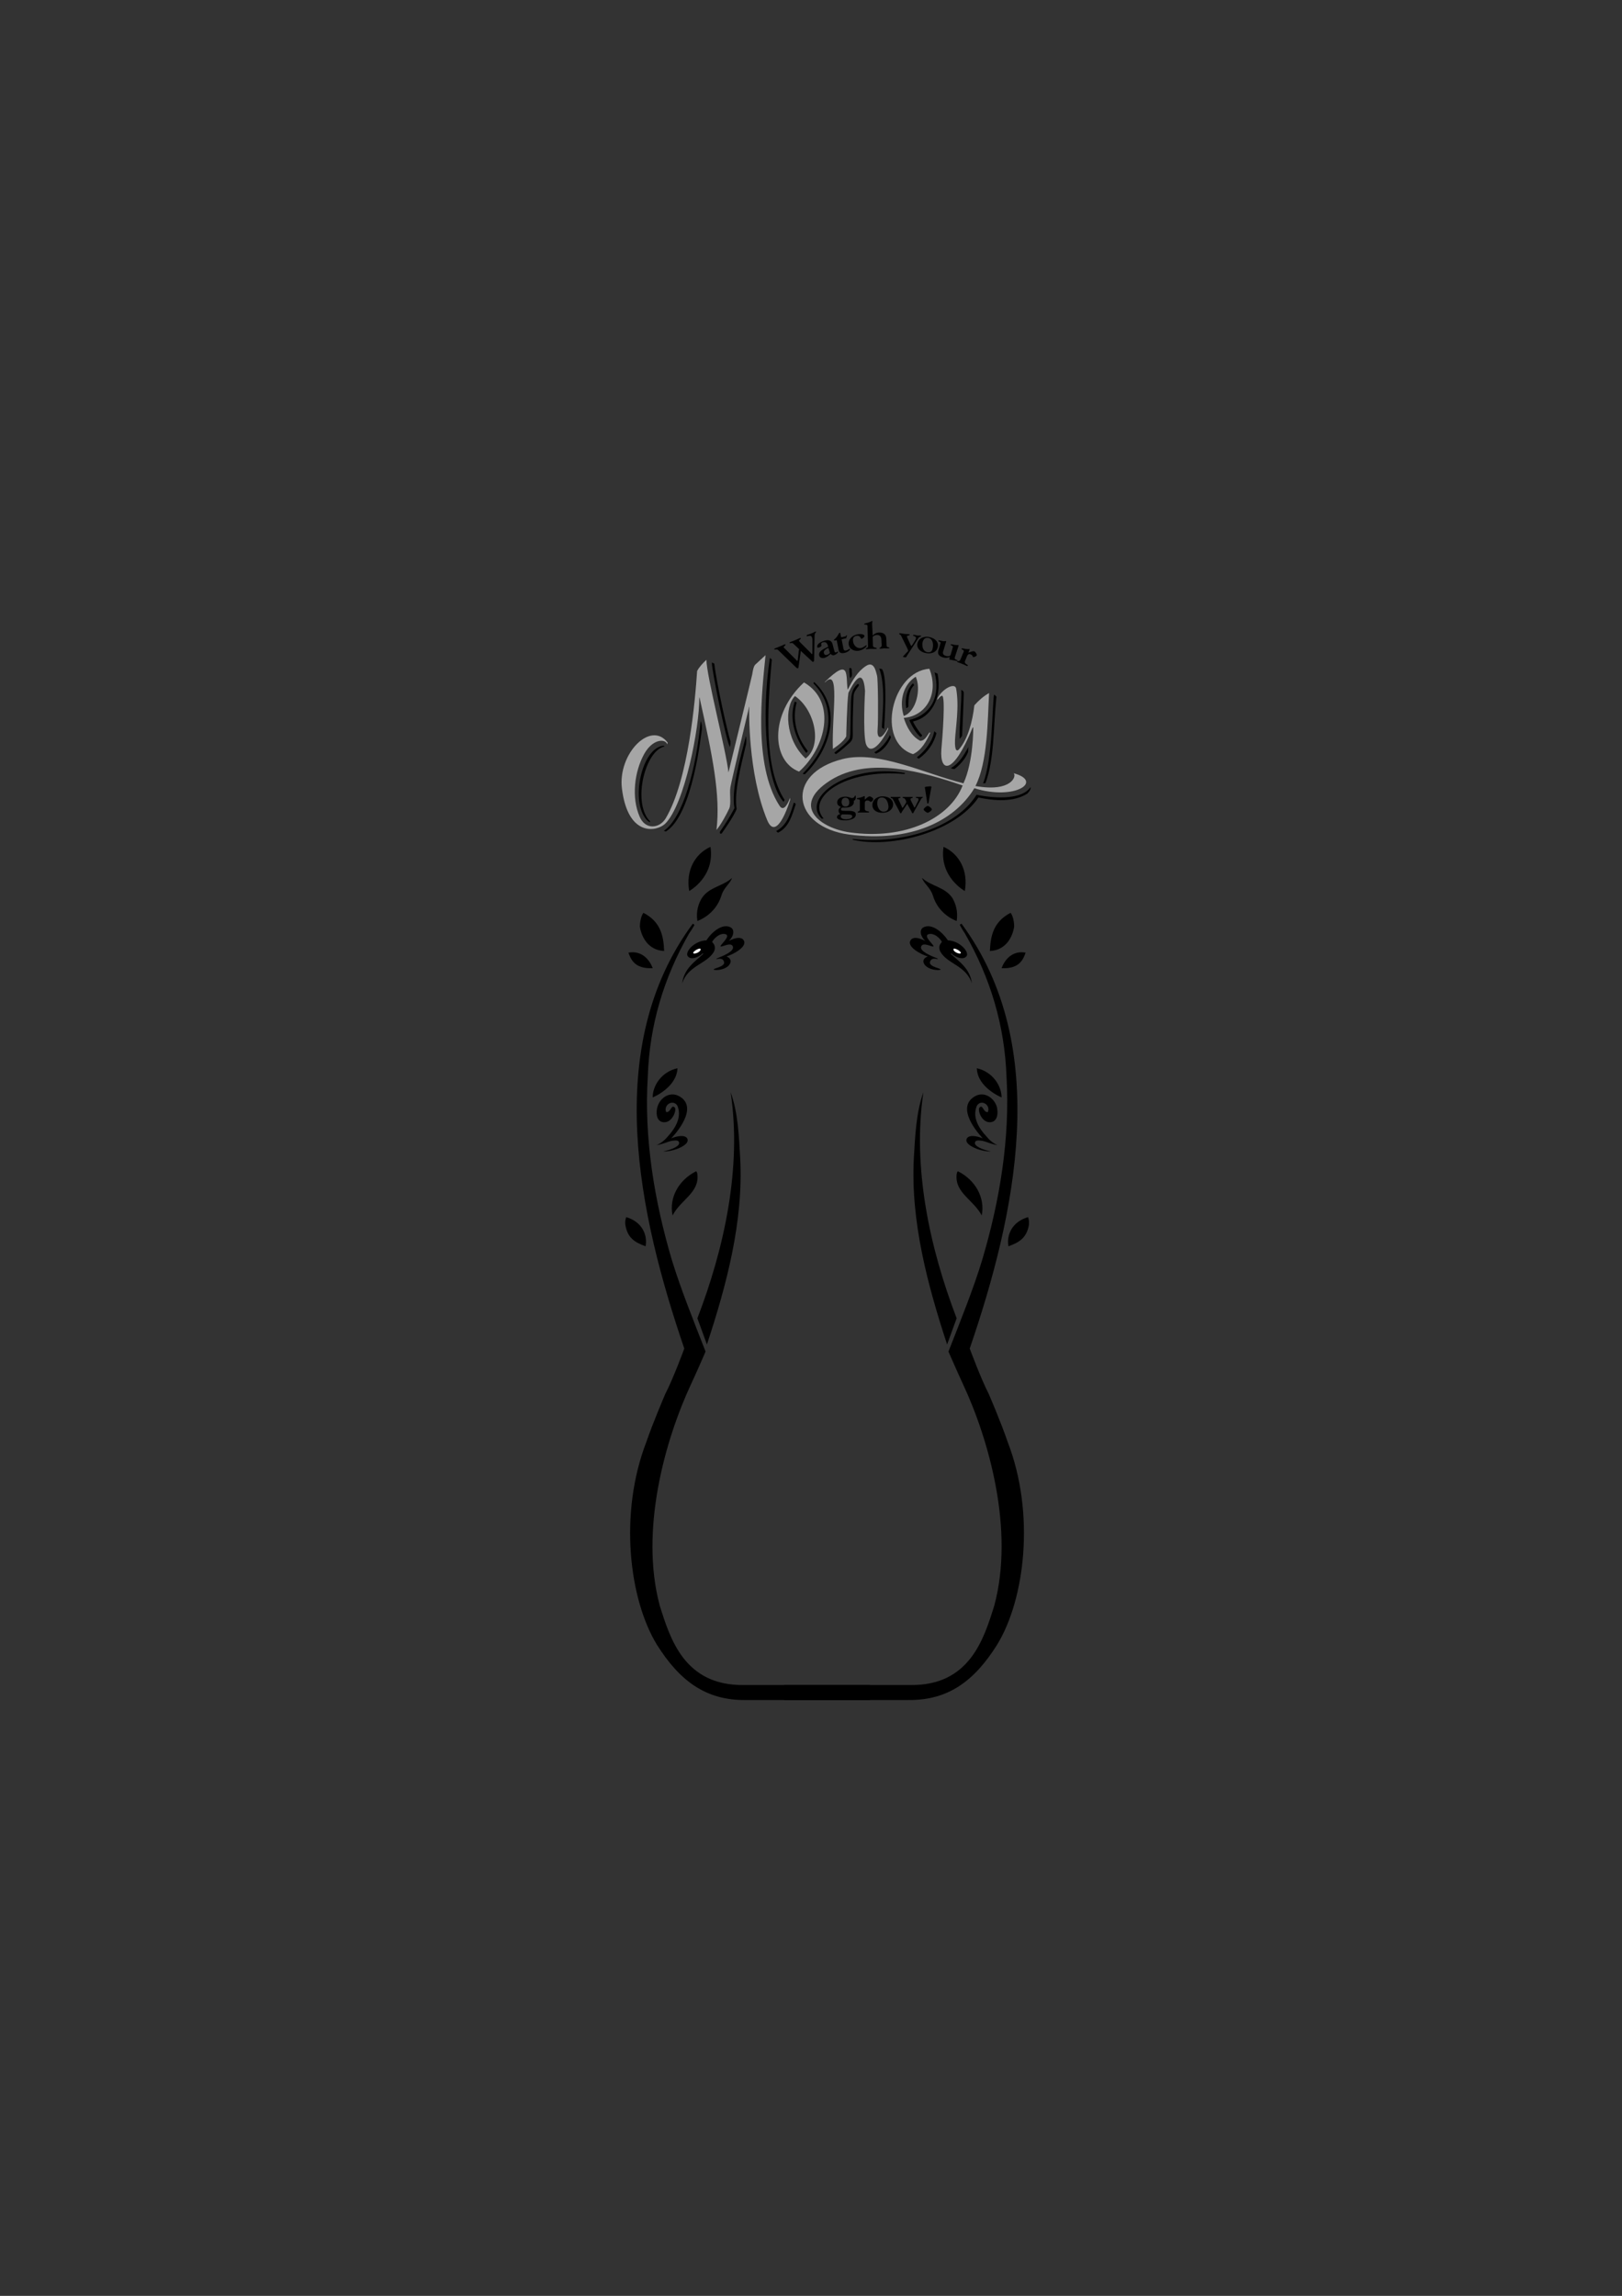<svg xmlns="http://www.w3.org/2000/svg" width="595pt" height="842pt" viewBox="0 0 595 842"><rect x="0" y="0" width="595" height="842" fill="#333333" stroke="none"/><path style="stroke:none;fill-rule:nonzero;fill:#000;fill-opacity:1" d="M310.227 300.875a1.334 1.334 0 0 0-.5 0c-.649-.031-2.672-.152-2.704-1.2.032-.863 1.137-1.109 1.301-1.1-.164-.13-.726-.43-.699-1.302-.027-.53.281-.941.898-1.296-.941-.454-1.418-.809-1.398-1.704-.02-1.343 1.34-2.097 3-2.097v.398c-.352 0-1.371.11-1.398 1.602.027.687.382 1.648 1.398 1.597 1.11.051 1.414-.746 1.398-1.5.016-.753-.304-1.699-1.398-1.699v-.398c1.195 0 1.855.48 2.398.5 1.024-.02.989-.883 1.204-.903.191.02.226.141.199.403.027 1.289-.45 1.316-.7 1.5-.003.187-.019.012 0 .398.032.832-.617 2.121-3.101 2.102-.3.02-.57-.008-.898 0-.524-.008-.727.265-.704.597-.023.532.079.602 2.602.602 2.336 0 2.828.574 2.8 1.398.028.825-.667 1.454-1.6 1.704-.798.289-1.317.351-2.098.398l.097-.398c.848-.043 2.305-.196 2.301-1.102.004-.656-.59-.684-3.5-.7-.473.016-.691.372-.7.7.009.906 1.13 1.059 1.9 1.102l-.098.398m7-4.301c0 1.227 1.578.817 1.597 1.2-.02.097-.086.246-.3.203-.38.043-1.348-.012-1.899 0-.809-.012-1.305.043-1.7 0-.25.043-.316.015-.3-.102-.016-.414.8-.059.8-1.102v-3.199c0-.652-1.09-.27-1.1-.699.01-.176.269-.188.902-.3 1.386-.274 1.59-.602 1.796-.598.204-.004.204.093.204.296v1c.746-.683 1.359-1.191 1.796-1.199.41.008 1.329.625 1.301.903.028.492-.55 1.136-.898 1.097-.297.04-.383-.512-1.301-.5-.95-.012-.898 1.031-.898 1.102v1.898m6.296-4.097c-1.441.046-1.68 1.03-1.699 2-.082.925.461 3.16 2.301 3.199 1.371-.04 1.762-.836 1.8-1.801-.038-1.063-.53-3.352-2.402-3.398l-.199-.403c.176.016.348.008.5 0 2.149.008 3.781 1.149 3.801 2.903-.02 1.836-1.637 3.14-4 3.097-2.035.043-3.633-1.11-3.602-2.8-.03-1.653 1.313-2.973 3.301-3.2l.2.403"/><path style="stroke:none;fill-rule:nonzero;fill:#000;fill-opacity:1" d="M335.227 295.773c.043.11.109.356.199.403.133-.047.199-.2.3-.301l.899-1.8c.188-.345.344-.606.3-.9.044-.765-.96-.296-1-.8.04-.113.177-.14.4-.102.183-.039.421.016 1 0 .44.016.73-.039.8 0 .219-.039.387-.054.398.102-.011.258-.402.203-.597.602l-2.7 4.796c-.144.29-.18.48-.402.5-.234-.02-.336-.32-.5-.699l-1.398-2.5c-.02-.152-.07-.207-.102-.199-.086-.008-.137.059-.199.2l-1.8 2.698c-.145.274-.16.48-.4.5-.218-.02-.32-.32-.5-.699l-2.402-4.5c-.187-.414-.836-.32-.796-.597-.04-.286.199-.243.398-.204.242-.039.496.016 1.398 0 .664.016 1.07-.039 1.301 0 .211-.039.465-.082.5.204-.035.265-.765.14-.8.5a2.8 2.8 0 0 0 .3.699l1 2.199c.028.129.113.379.2.398.117-.02.304-.324.402-.398l.898-1.398c.055-.118.106-.2.102-.403.004-.375-.352-.988-.7-1.3-.18-.114-.585-.087-.601-.297.016-.243.234-.243.398-.204.23-.039.602.016 1.403 0 .969.016 1.203-.039 1.398 0 .352-.039.504-.011.5.204.004.265-.847.156-.8.597-.047.16.054.352.101.5l1.102 2.2m5.398-1.399c-.02.16-.09.297-.3.3-.216-.003-.216-.304-.2-.402l-.8-5.097c-.048-.196-.165-.567.198-.602.485-.113 1.418-.168 1.704-.199.582.031.449.332.398.5l-1 5.5m1.199 2.5c.035.293-1.066 1.184-1.5 1.2-.418-.016-1.52-.907-1.5-1.2-.02-.39 1.082-1.281 1.5-1.3.434.019 1.535.91 1.5 1.3m-49.699-54.801c.133.196.246.34.3.301.134-.04.153-.121.2-.2l.398-3.5c.07-.23.122-.503.102-.6-.066-.118-.371-.364-.5-.5l-1.602-1.5c-.496-.528-1.214.038-1.398-.302-.02-.14.18-.285.3-.296.243-.137.579-.215 1.5-.602 1.43-.59 1.645-.738 1.9-.8.136-.102.366-.169.402 0 .187.366-.75.59-.602 1 .09.16.234.335.5.6l3.7 3.7c.241.277.456.574.6.5.079-.02.071-.297.098-.8v-4.4c.036-.35-.109-.78-.199-1-.426-1.023-1.734-.109-1.898-.402-.043-.199 0-.32.3-.5.184-.023.817-.226 1.297-.398 1.059-.465 1.16-.566 1.5-.7.102-.05.262-.1.301 0 .149.34-.441.302-.5 1.302l-.199 9.296c-.05.243-.082.344-.3.403-.173.105-.278.027-.5-.2l-3.9-3.601c-.042-.086-.085-.098-.1-.102-.126.063-.137.125-.098.204l-.801 5.699c-.016.187-.047.289-.2.398-.238.055-.343-.02-.601-.199l-6.7-6.5c-.53-.492-1.25.074-1.402-.3-.046-.11.153-.25.301-.302.211-.097.547-.175 1.5-.597 1.399-.555 1.613-.703 1.903-.801.101-.066.332-.133.398 0 .156.398-.781.625-.602 1.102.059.093.204.27.5.5l4.102 4.097m11.699-2.097c-.187.101-.308.132-.5.199-.828.219-1.023-.442-1.097-.7-.23-.835.937-1.644 1.597-1.8.13-.063.13.066.2.398l.402 1.301c.023.172-.317.426-.602.602l.301.296c.258-.144.453-.34.602-.5.168.227.543.692 1.296.5.606-.183 1.477-.921 1.403-1.199-.02-.054-.098-.09-.2-.097-.128.074-.324.195-.5.296-.445.075-.503-.082-.703-.699l-.597-2.3c-.383-1.352-1.356-1.739-3-1.297-1.188.343-2.934 1.226-2.602 2.398.055.227.356.172.5.102.102.003 1.149-.286 1-.903-.191-.613-.094-.781.5-1 1.32-.312 1.656.461 2 1.602-1.62.808-3.734 1.637-3.3 3.3.214.688.996 1.028 1.902.797a4.383 4.383 0 0 0 1.699-1l-.3-.296m3.101-5.204-.5.102c-.297.102-.438.004-.5-.102-.016-.273.262-.37.699-.796 1.012-1.223 1.121-1.891 1.398-1.903.137-.07.223.008.204.102l.296 1.398c.051.137.235.098.403.102l1.199-.301c.348-.047.188-.324.398-.398a.288.288 0 0 1 .204.097c-.024.094-.133.422-.204.5-.035.254.016.496-.199.5l-1.597.403.699 3.5c.101.437.273.683.898.597.856-.21 1.11-.597 1.301-.597.105-.063.184-.036.2.097.062.258-.755 1.11-2.098 1.403-1.918.363-1.989-.825-2.102-1.204l-.7-3.5"/><path style="stroke:none;fill-rule:nonzero;fill:#000;fill-opacity:1" d="M314.926 232.574c.558-.094 2.137-.062 2.199.7.074.273-.813.984-1.102 1-.148.038-.195-.063-.199-.2-.328-.582-.676-1.008-1.597-.898-1.286.176-1.442 1.191-1.301 2 .137 1.344 1.219 2.695 2.8 2.5.997-.137 1.727-.965 2-1 .063-.008.169-.008.2.097.031.383-1.242 1.641-3 1.903-1.899.215-3.399-.781-3.602-2.301-.234-1.855 1.317-3.523 3.602-3.8"/><path style="stroke:none;fill-rule:nonzero;fill:#000;fill-opacity:1" d="M325.227 236.676c-.016.93 1.027.527 1 1 .043.09-.04.133-.102.097-.617.055-1.246.024-1.898 0-.383.059-.79.125-1.403.102-.047.047-.234.094-.199-.102-.05-.242.781-.312.8-1.097l-.1-2c-.044-.89-.313-1.84-1.7-1.801-.465.02-.883.215-1.2.398-.23.22-.296.235-.3.5l.102 3c.043.903 1.375.637 1.398 1-.004.243-.293.196-.8.204-.528.027-.837-.016-1.7 0-.512.03-.695.09-1 .097-.172.008-.543.035-.5-.097-.063-.387.844-.266.8-.903l-.198-7.5c-.059-.793-1.164-.316-1.204-.699.016-.246.274-.203 1.301-.5 1.348-.387 1.285-.629 1.602-.602.195-.046.02.344 0 1.102l.199 4.2c.563-.602 1.398-1.055 2.3-1.098 1.677-.043 2.622.718 2.7 2.296l.102 2.403m5.398-3.403c-.23-.574-.793-.597-.8-.898.062-.16.331-.145.698-.102.223.024.489.11 1.301.204.809.093 1.117.078 1.403.097.32.051.507.059.5.2-.055.417-.973.214-1 .601-.036.16.086.45.199.7l1.097 2.402c.125.238.16.394.301.398.078.02.184-.16.301-.3l1-1.598c.246-.426.352-.73.398-.903.067-.797-1.09-.707-1.097-1.097.074-.196.308-.157.699-.102.168.008.43.094.898.2.493.007.754-.016 1 0 .176.03.38.058.403.198-.074.266-.719.247-1 .704l-4.403 6.796c-.117.184-.164.29-.296.301l-.801-.097c-.145-.04-.172-.082-.2-.204.047-.043.126-.144.2-.199l1.199-1.3c.355-.305.484-.528.5-.598.016-.188-.082-.39-.3-.903l-2.2-4.5m10 .704c1.773.421 1.777 2.761 1.5 3.796-.145.954-.695 1.649-2 1.403-1.836-.422-1.898-2.723-1.7-3.602.294-.953.731-1.867 2.2-1.597l-.102-.403c-2.039-.246-3.636.766-4 2.403-.336 1.64.989 3.101 3 3.5 2.29.52 4.141-.418 4.5-2.204.387-1.73-.968-3.183-3-3.597a2.194 2.194 0 0 0-.5-.102l.102.403"/><path style="stroke:none;fill-rule:nonzero;fill:#000;fill-opacity:1" d="M350.227 241.176c-.25.844 1.144.77 1 1.097-.036.247-.223.157-.403.102l-2.597-.5c-.004-.172.011-.324.199-.898-.403.074-1.23.546-2.602.097-1.93-.601-1.887-1.754-1.5-2.898l.7-2.301c.195-.578-.958-.543-.797-.898.074-.375 1.117.156 2.199.199.312-.059.43-.094.5-.102.222.102.183.219.097.403l-1 3.296c-.28.82-.168 1.418 1 1.801.594.176 1.48.14 1.704-.398l.796-2.801c.243-.633-.91-.598-.796-1 .12-.328 1.164.203 2.296.2.262-.012.38-.048.5 0 .172.046.133.163.102.3l-1.398 4.3"/><path style="stroke:none;fill-rule:nonzero;fill:#000;fill-opacity:1" d="M354.023 242.375c-.457 1.148 1.16 1.367 1 1.7a.256.256 0 0 1-.296.198c-.395-.199-1.27-.617-1.801-.796-.727-.336-1.203-.47-1.602-.602-.199-.113-.25-.164-.199-.3.152-.36.77.28 1.2-.7l1.198-2.898c.23-.657-.921-.711-.796-1.102.105-.172.343-.086.898 0 1.465.324 1.777.098 2 .2.152.054.117.144 0 .3l-.398 1c1.007-.39 1.77-.629 2.199-.5.355.191.969 1.113.898 1.398-.219.426-1 .801-1.3.704-.297-.145-.169-.688-1-1-.895-.395-1.243.59-1.297.699l-.704 1.699"/><path style="stroke:none;fill-rule:nonzero;fill:#a6a6a6;fill-opacity:1" d="M285.926 295.477c1.687 2.64 3.367-1.414 3.898-2.903v.801c-1.18 4-5.324 14.805-8.398 7.398-7.16-17.285-6.602-40.796-6.602-40.796.04-.282.098-.579 0-.801 0 0-6.55 27.297-6.898 29.597-.363 2.192.332 6-.403 7.704-1.015 2.183-3.144 6.097-4.699 7.898 1.528-12.738-1.418-27.07-6.199-48.5l-.102-.102c.11 11.024-5.375 39.286-12.5 46.301-2.945 2.906-13.695 5.153-15.898-13-1.492-12.664 10.605-25.02 16.8-16.699l-.198.602c-.512-2.094-5.247-2.157-8.403 3.5-3.574 6.425-4.781 15.937-1.699 23 2.074 5 7.367 4.39 9.602.597 8.343-14.129 10.796-43.48 11.5-54 .82-1.515 2.085-2.87 3.398-4.097.121 6.27 7.188 33.07 8.102 41.296 0 0 8.476-34.707 8.699-35.898.215-1.293.472-2.926 1.097-3.602l3.801-3.5c-1.23 12.61-4.68 40.114 5.102 55.204"/><path style="stroke:none;fill-rule:nonzero;fill:#000;fill-opacity:1" d="M287.824 293.375c-.09.246-.297.453-.398.7-6.29-6.856-8.293-31.403-5-52.802l.699.602c-1.793 19.527-2.773 40.047 4.7 51.5m-19.899-21.602s.156 1.11-.2 2.204c-1.413-2.66-6.644-28.153-6.601-31l.898.398c.856 7.426 4.977 25.684 5.903 28.398"/><path style="stroke:none;fill-rule:nonzero;fill:#a6a6a6;fill-opacity:1" d="M321.727 247.773c.375 1.348.503 16.32.199 19.801-.246 3.45 1.316 4.106 3.898-.8v.601c-3.086 6.379-6.797 9.441-8.199 5.398-1.148-4.203-.3-19.398-.3-19.398-.356-4.637-1.634-8.367-6.098.7-.543 3.597-.801 16-.801 16-.93 1.812-3.219 3.46-4.903 4.6-.433-12.683 2.805-30.253-2.898-24.402 0 0-.05-.03 0-.199 9.336-9.187 7.566-2.328 8.3 2.7l.098.101c1.567-3.164 3.54-6.61 6.602-8.602 3.063-2.07 3.71 2.141 4.102 3.5"/><path style="stroke:none;fill-rule:nonzero;fill:#000;fill-opacity:1" d="M312.426 245.977c.105.996.34 1.968-.5 2.699l-.2-.403-.203-3.097c.625-.676 1.008.293.903.8m11.097-.601c2.18 2.871.903 19.754.801 22l-.8-.5c-.176-1.68 1.69-14.895-1-21.7l1 .2m20.402 1.699c1.832 9.09-2.598 16.207-9 17.5.308 1.098 2.664 4.457 3.3 5 .044.43-.28.633-.601.7-1.89-1.684-3.008-3.895-4-6l.102-.297c8.03-1.868 11.378-8.97 9.097-17.403l1.102.5"/><path style="stroke:none;fill-rule:nonzero;fill:#a6a6a6;fill-opacity:1" d="M331.523 262.574c4.586-1.562 6.45-9.808 4.403-14.398-4.465 2.8-6.196 8.71-4.403 14.398v.7c1.032 3.195 2.801 6.73 6 8.402 1.836.035 2.57-1.969 3.5-3.102l.204.2c-1.336 2.906-3.106 6.355-6.301 7.8-13.836-4.472-7.75-30.387 6-31.3 3.683 9.312-1.38 17.406-9.403 18v-.7"/><path style="stroke:none;fill-rule:nonzero;fill:#000;fill-opacity:1" d="m295.227 283.977-.801-.204c10.191-10.277 13.117-23.843 4-33.097-.063-.258.054-.465.3-.5 10.88 10.148 5.282 25.46-3.5 33.8m40.098-32.703c-1.972 2.032-2.12 4.977-2.097 7.801-.114.238-.465.68-.801.602-.488-3.133.101-6.785 2.5-9.102l.398.7m-20.597.601c-.723.988-1.551 2.078-1.602 3.3-.262 5.473-.371 10.93-.3 14 .042 1.481-.134 2.302-1.098 3.2-1.305 1.164-3.575 3.285-5.102 4.2l-.602-.5c1.914-1.595 4.356-3.247 5.704-5.302l.199-1.5.199-10.898c.023-2.746.2-5.66 2.5-7.5.645-.164.469.781.102 1m38.796 2c.118.371-.597 16-.597 16-.25.383-.66.863-.903 1.102-.257-3.633.825-13.942.602-18 .34.21.781.445.898.898m12 1.602c-1.191 11.89-.75 22.859-4 31.699-.253.144-.609.086-.898.097 3.484-8.863 3.266-27.12 4-32.5.297.032.621.504.898.704"/><path style="stroke:none;fill-rule:nonzero;fill:#a6a6a6;fill-opacity:1" d="M295.523 278.176c6.325-4.797 3.38-17.95-3.898-22.903-3.91 3.872-3.715 15.848 3.898 22.903l-2.398 4.8c-9.926-3.706-11.105-20.788 1.8-32.703 12.223 7.106 7.907 24.086-1.8 32.704l2.398-4.801"/><path style="stroke:none;fill-rule:nonzero;fill:#000;fill-opacity:1" d="M292.227 257.676c-1.754 6.379.16 12.797 4 17.597.136.325-.16.59-.403.801l-.199-.097c-3.855-5.122-6.184-11.922-4.2-18.403.165-.441.579-.09.802.102m-34.801 10.097c-.246 1.188-3.188 31.032-13.2 37.204l-.703-.301c6.985-4.598 11.895-22.953 13.5-40.2.524.93.485 2.794.403 3.297m86.097 1.102c-.914 3.68-3.164 7.016-6.398 9.3-.3.071-.504-.222-.8-.402 3.062-2.441 5.679-5.746 6.402-9.597l.796.699m-16.699 1.5c-.926 2.395-2.984 5.105-5.5 6-.222-.102-.402-.305-.597-.5 2.523-1.219 4.937-4.398 5.699-6.3l.398.8m-53.097 2.398c-2.133 8.985-4.485 17.875-3.5 23.903-.97 2.719-5.5 9-5.5 9-.965.39-.602-.7-.602-.7 1.965-2.785 3.758-5.64 5.3-8.601-1.245-6.21 1.938-17.7 4.2-26.398.266.734.102 2.796.102 2.796m-30 1c-6.961 1.47-11.696 19.829-5.704 27 1 .782.364 1.122-.699 0-6.254-6.484-2.031-26.707 6.2-27.296l.203.296m111.398 2c-.945 2.543-3.059 4.778-4.898 6.204-.72.187-1.403-.301-1.403-.301 3.02-1.692 4.875-4.871 6.403-7.7l-.102 1.797"/><path style="stroke:none;fill-rule:nonzero;fill:#a6a6a6;fill-opacity:1" d="M353.125 288.074c-14.363-4.879-34.195-10.867-48.5-1.898-14.844 9.449-3.52 17.605 7.102 19.097 20.304 2.848 36.75-5.168 41.398-17.199l.3-.8c3.692-7.907 3.598-20.399 3.598-20.399l-.199-.102c-7.32 17.954-12.125 16.473-11.5 8.102.356-3.867 1.633-20 .2-19.7-.833.184-1.16 1.134-1.797 1.5l.199-.6c1.754-3.509 6.34-5.813 6.8-3.598 1.239 6.62-.195 14.613-.402 18.898-.18 4.453.899 4.14 1.5 3.398 3.223-3.73 4.91-10.074 5.602-16.097 1.515-1.719 3.402-3.399 5.398-4.5-.535 9.879-.48 25.265-5 34.097 13.356 2.36 15.196-3.753 14-4.699 11.137 3.008.387 10.149-14.398 5.5-7.39 12.203-23.54 19.93-45.903 17-21.062-2.754-23.71-22.387-2.398-27.699 13.047-3.281 29.883 5.3 44.3 8.898l-.3.801"/><path style="stroke:none;fill-rule:nonzero;fill:#000;fill-opacity:1" d="m332.023 283.477-.296.398c-21.536-2.055-36.258 8.645-29.602 16.3l-.7.098c-7.667-7.695 9.63-20.375 30.598-16.796m44.801 7.597c-5.07 3.196-12.082 2.637-17.898 1.403-8.582 12.707-32.043 18.793-46.102 15.5v-.301c18.477 2.125 38.207-4.453 45.403-16.2 7.726 1.587 16.855 1.587 19.796-2.8.207.793-.5 1.676-1.199 2.398m-84.898 3.801c-1.309 3.871-2.399 8.492-6.5 10.5-.285-.121-.461-.387-.7-.602 4.04-2.113 5.215-6.351 6.399-10.199.32-.48.523.196.8.301m-39.101 31.898c-1.312-7.57 2.137-13.652 7.801-16.199 1.688 11.078-7.8 16.2-7.8 16.2m11.8 1.703c-2.223 7.152-8.8 9.296-8.8 9.296-.595-3.687.495-6.59 1.698-8.5 2.79-4.082 7.602-4.171 11-7.296-.586 2.035-3.035 3.488-3.898 6.5m-21 20.296c-5.727-.257-8.266-4.976-8.898-8.898-.004-1.16.27-3.7 1.296-5.102 6.332 3.25 7.41 8.48 7.602 14m9.898 158.801c-9.48 20.317-18.949 53.578-11.5 81.301 3.817 12.121 9.036 29.352 30.801 29.102h46.301v5.5h-45.5c-14.945.195-24.438-7.301-32.602-20.204-10.226-16.664-14.085-48.152-3.898-74.5 2.336-6.863 6.898-17.5 6.898-17.5 2.97-5.707 7-16.699 7-16.699-16.664-48.773-30.382-110.539 3.102-155.8.352.253.574.214.602.5 0 0-1.051 1.859-1.903 3-9.351 16.378-14.59 33.722-15.199 52.703-1.398 22.421 2.406 45.382 8.8 67 3.259 10.683 7.903 22.156 12.4 33.699 0 0-3.512 8.137-5.302 11.898"/><path style="stroke:none;fill-rule:nonzero;fill:#000;fill-opacity:1" d="M268.125 340.176c1.313.762 1.23 3.008-.8 4.898 2.773-1.355 4.09-1.3 5.1-.699 2.579 2.477-3.363 5.617-5.902 6.398.91.399 1.582.97 1.5 2-.656 3.008-5.953 3.297-6.199 2.801-.43-.406 4.117-.953 3.801-2.699-.254-1.262-1.324-1.383-2.3-1.2-1.02.24-.302-.198-.302-.198 1.93-.79 6.575-2.57 5.801-4.403-.75-1.742-4.117.434-4.5 0-.347-.387 3.7-3.61 2-4.398-2.125-.836-4.59 1.637-5.097 2.8.863.848 1.386 1.989.699 3.5-2.621 4.606-9.543 5.044-11.7 11.7.676-5.438 4.72-8.035 7.598-10.7.422-.445-.07-.206-.097-.3-1.016 1.129-4.356 2.765-5.5.898-.97-1.535 2.535-5.57 6.898-5.699 1.887-2.984 5.941-6.488 9-4.7"/><path style="stroke:none;fill-rule:nonzero;fill:#fff;fill-opacity:1" d="M254.324 349.574c-.34-.617 2.317-2.043 2.602-1.597.562.921-2.227 2.183-2.602 1.597"/><path style="stroke:none;fill-rule:nonzero;fill:#000;fill-opacity:1" d="M239.426 355.074c-6.7.34-8.063-3.383-8.903-5.699 6.735-1.176 8.903 5.7 8.903 5.7m9.097 36.698c-.324 7.157-9.097 10.704-9.097 10.704-.031-4.247 3.191-9.403 9.097-10.704m23 32.903c1.254 23.41-5.086 46.804-12.199 68.398l-3.5-9.597c9.926-25.844 16.32-55.29 12.2-82.903 2.746 7.567 3.062 16.461 3.5 24.102m-25.297-7.199c5.402-2.082 6.628.117 5.796 1.5-1.082 1.77-5.562 3.425-8.699 3.296 3.5-.773 5.758-1.91 5.801-3 .05-1.164-1.176-1.101-2.602-.898-1.882.371-2.734 1.098-5.699 1.602.996-.407 2.453-1.23 3.903-2.903 3.265-3.539 5.382-7.433 3.796-11.5-1.488-2.515-5.144-.562-4.199 2.2l.301.101c1.602-.242 1.617-2.906 2.898-1.7.895 1.067-1.347 6.794-5.199 5.098-2.074-1.28-1.406-4.656-1.097-5.5 1.02-3.351 5.046-6.128 8.898-3.097 6.008 4.793-3.898 14.8-3.898 14.8m9.597 13.2c.79 6.773-6.195 9.36-9.097 15.097-1.387-6.55 2.289-13.02 8.597-16.199 0 0 .363-.02.5 1.102m-19 26.398c-4.082-1.48-6.367-3.054-7.3-7.199-.497-1.984.203-3.5.203-3.5 5.746 1.695 7.875 6.445 7.097 10.7m117.102-130.302c1.34-7.57-2.11-13.652-7.801-16.199-1.66 11.078 7.8 16.2 7.8 16.2m-11.698 1.703c2.148 7.152 8.699 9.296 8.699 9.296.617-3.687-.473-6.59-1.602-8.5-2.863-4.082-7.672-4.171-11.097-7.296.613 2.035 3.062 3.488 4 6.5m20.898 20.296c5.754-.257 8.293-4.976 8.898-8.898.032-1.16-.242-3.7-1.296-5.102-6.305 3.25-7.383 8.48-7.602 14m-9.898 158.801c9.507 20.317 18.976 53.578 11.5 81.301-3.793 12.121-9.008 29.352-30.704 29.102h-46.398v5.5h45.5c14.973.195 24.465-7.301 32.602-20.204 10.25-16.664 14.113-48.152 3.898-74.5-2.309-6.863-6.898-17.5-6.898-17.5-2.942-5.707-7-16.699-7-16.699 16.691-48.773 30.41-110.539-3-155.8-.426.253-.649.214-.602.5 0 0 .977 1.859 1.8 3 9.38 16.378 14.618 33.722 15.302 52.703 1.324 22.421-2.48 45.382-8.903 67-3.23 10.683-7.879 22.156-12.398 33.699 0 0 3.539 8.137 5.3 11.898"/><path style="stroke:none;fill-rule:nonzero;fill:#000;fill-opacity:1" d="M338.625 340.176c-1.285.762-1.203 3.008.8 4.898-2.745-1.355-4.066-1.3-5-.699-2.655 2.477 3.29 5.617 5.9 6.398-.981.399-1.653.97-1.598 2 .68 3.008 5.976 3.297 6.296 2.801.36-.406-4.187-.953-3.898-2.699.281-1.262 1.352-1.383 2.3-1.2 1.048.24.4-.198.4-.198-2.005-.79-6.645-2.57-5.9-4.403.778-1.742 4.141.434 4.5 0 .376-.387-3.671-3.61-2-4.398 2.15-.836 4.618 1.637 5.098 2.8-.84.848-1.359 1.989-.597 3.5 2.547 4.606 9.469 5.044 11.597 11.7-.652-5.438-4.691-8.035-7.597-10.7-.399-.445.097-.206.097-.3 1.043 1.129 4.383 2.765 5.602.898.895-1.535-2.61-5.57-6.898-5.699-1.961-2.984-6.016-6.488-9.102-4.7"/><path style="stroke:none;fill-rule:nonzero;fill:#fff;fill-opacity:1" d="M352.426 349.574c.363-.617-2.29-2.043-2.602-1.597-.535.921 2.254 2.183 2.602 1.597"/><path style="stroke:none;fill-rule:nonzero;fill:#000;fill-opacity:1" d="M367.426 355.074c6.625.34 7.984-3.383 8.8-5.699-6.706-1.176-8.8 5.7-8.8 5.7m-9.102 36.698c.254 7.157 9.102 10.704 9.102 10.704-.047-4.247-3.266-9.403-9.102-10.704m-23.097 32.903c-1.227 23.41 5.113 46.804 12.199 68.398l3.5-9.597c-9.899-25.844-16.293-55.29-12.2-82.903-2.718 7.567-3.035 16.461-3.5 24.102m25.297-7.199c-5.375-2.082-6.601.117-5.796 1.5 1.109 1.77 5.59 3.425 8.699 3.296-3.473-.773-5.735-1.91-5.801-3-.023-1.164 1.2-1.101 2.602-.898 1.91.371 2.757 1.098 5.699 1.602-.969-.407-2.426-1.23-3.801-2.903-3.34-3.539-5.46-7.433-3.8-11.5 1.417-2.515 5.073-.562 4.1 2.2l-.3.101c-1.578-.242-1.594-2.906-2.8-1.7-.966 1.067 1.277 6.794 5.1 5.098 2.098-1.28 1.434-4.656 1.2-5.5-1.098-3.351-5.121-6.128-8.898-3.097-6.082 4.793 3.796 14.8 3.796 14.8m-9.597 13.2c-.766 6.773 6.222 9.36 9.199 15.097 1.313-6.55-2.363-13.02-8.7-16.199 0 0-.335-.02-.5 1.102m19.001 26.398c4.11-1.48 6.394-3.054 7.398-7.199.426-1.984-.199-3.5-.199-3.5-5.82 1.695-7.95 6.445-7.2 10.7"/></svg>
